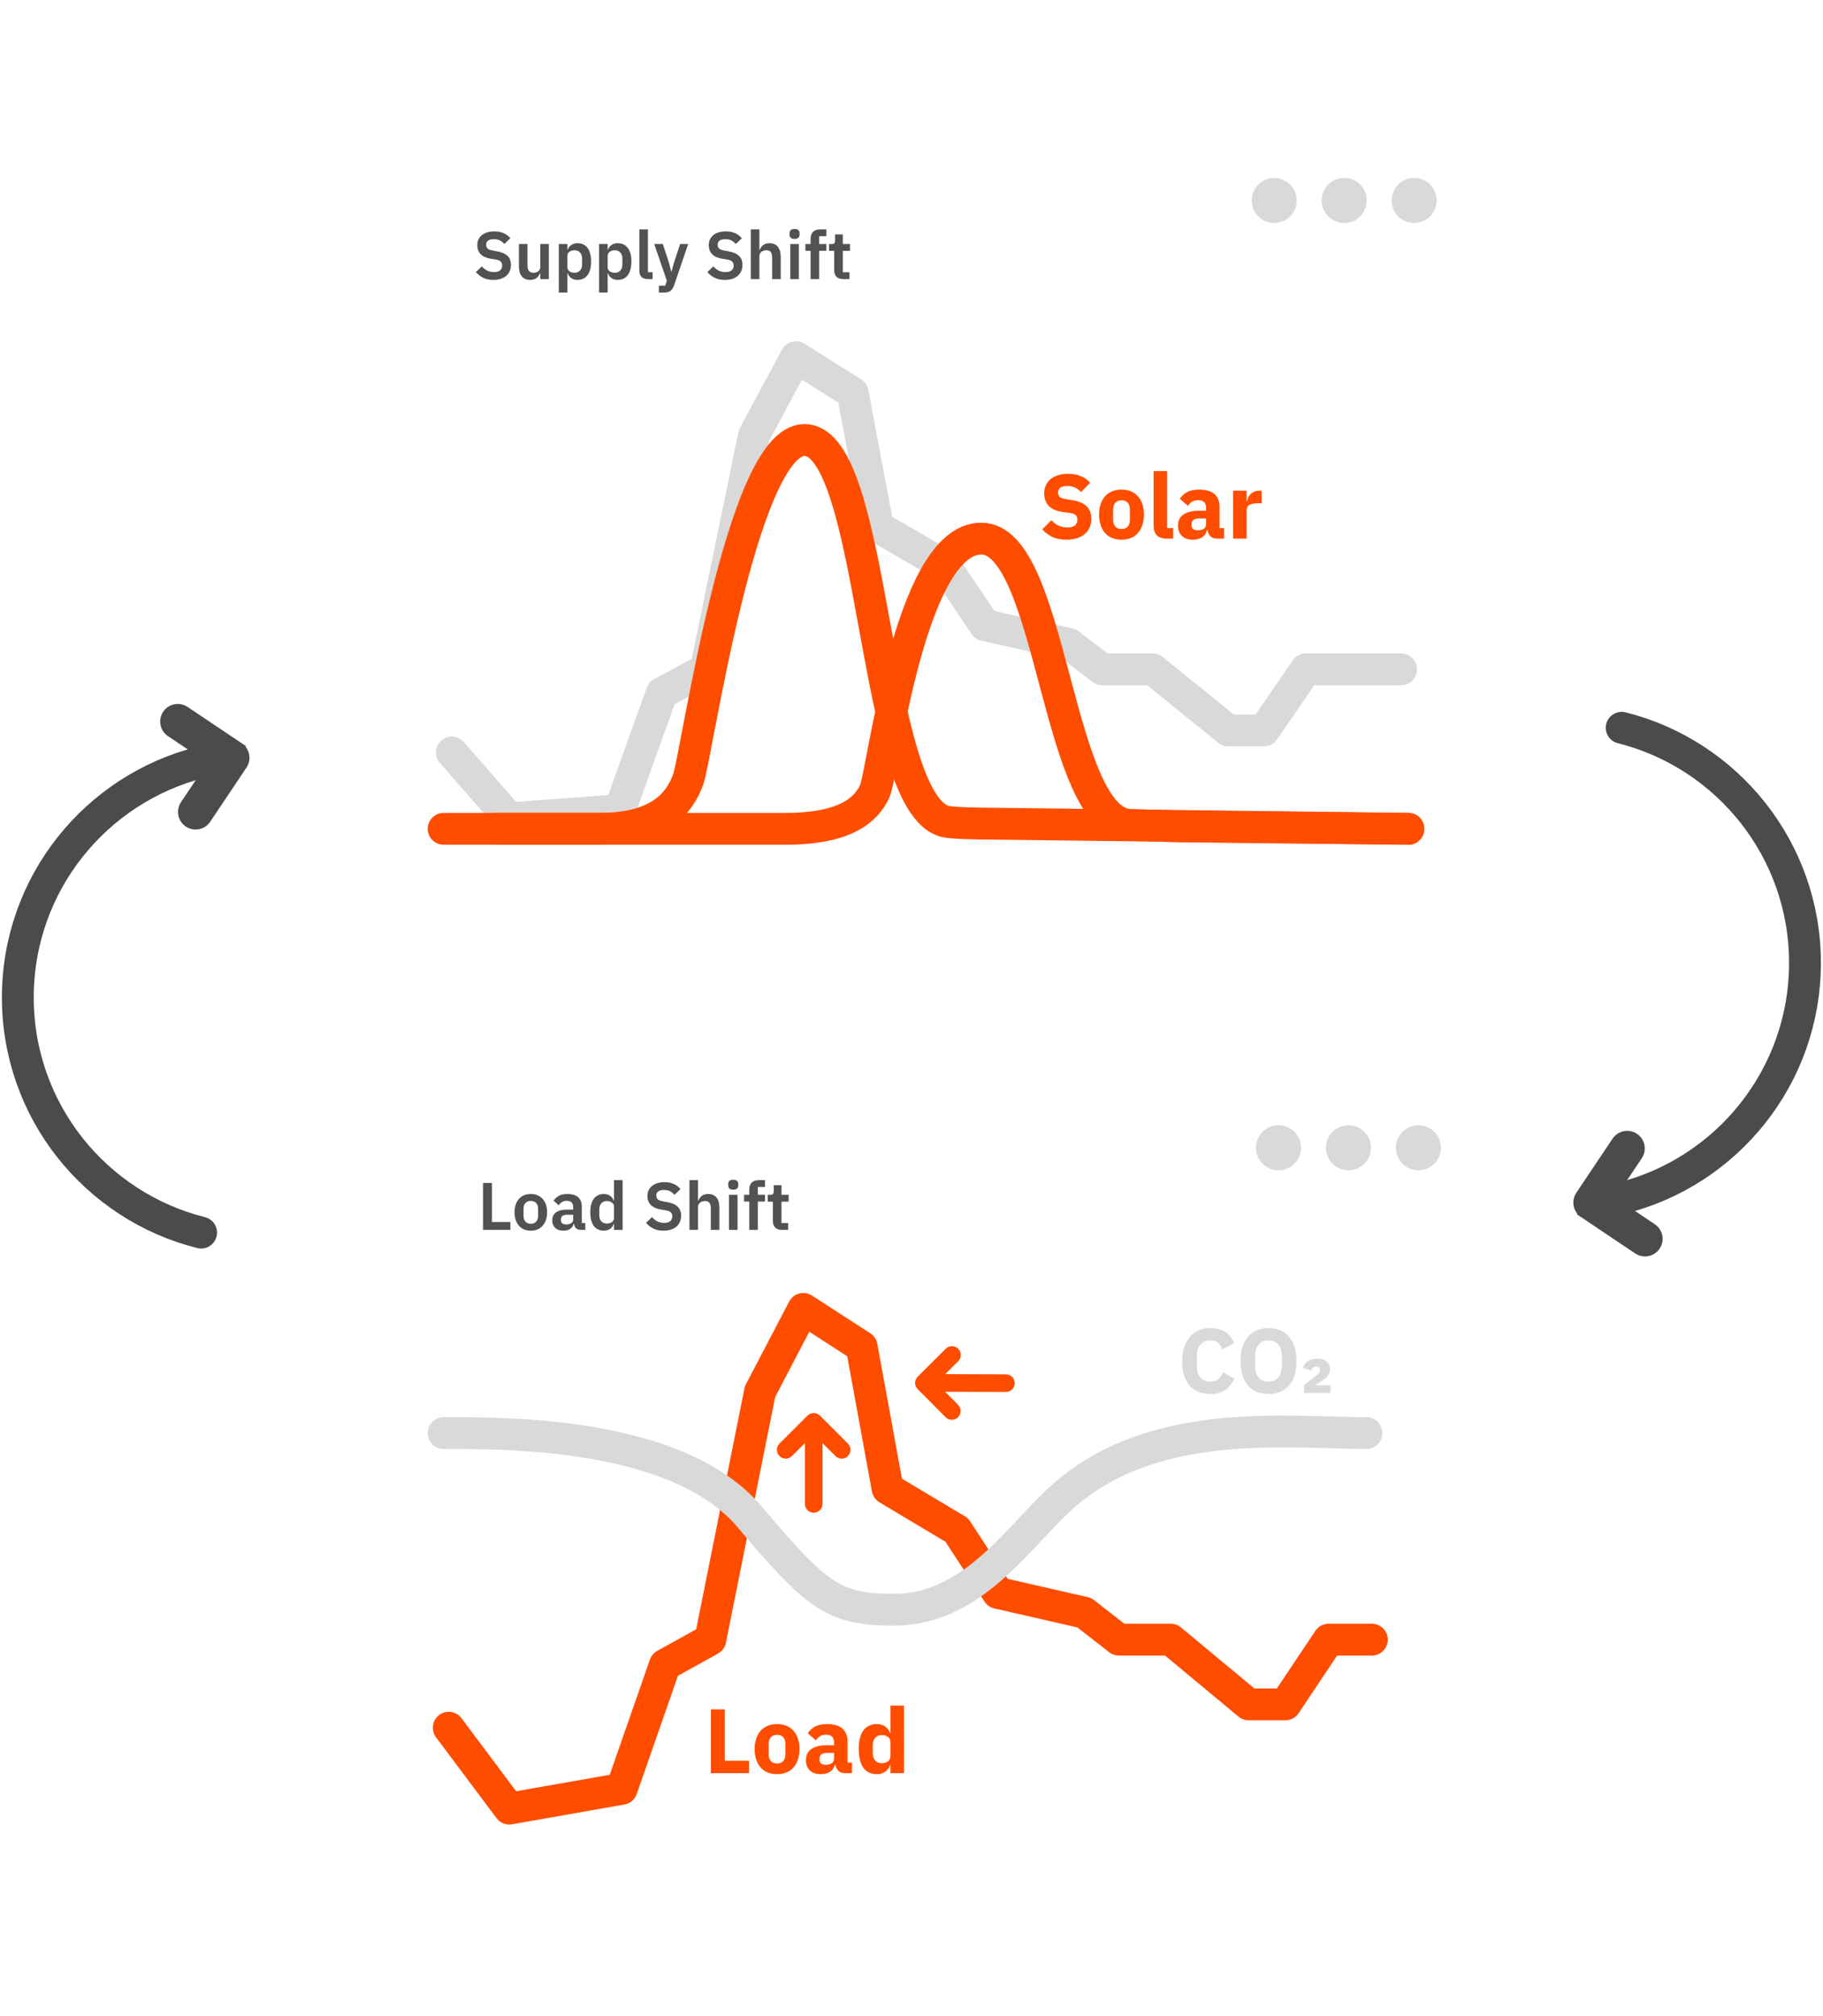 <svg width="606" height="670" viewBox="0 0 606 670" fill="none" xmlns="http://www.w3.org/2000/svg">
<g filter="url(#filter0_d_1445_1715)">
<rect x="114.685" y="38.087" width="383.445" height="279.649" rx="20.676" fill="white"/>
</g>
<circle cx="423.581" cy="66.62" r="7.486" fill="#D9D9D9"/>
<circle cx="446.833" cy="66.62" r="7.486" fill="#D9D9D9"/>
<circle cx="470.085" cy="66.62" r="7.486" fill="#D9D9D9"/>
<path d="M164.003 93.019C162.663 93.019 161.525 92.781 160.587 92.304C159.664 91.828 158.868 91.203 158.198 90.429L160.185 88.509C160.721 89.134 161.316 89.61 161.971 89.938C162.641 90.265 163.378 90.429 164.182 90.429C165.09 90.429 165.775 90.235 166.236 89.848C166.697 89.447 166.928 88.911 166.928 88.241C166.928 87.72 166.779 87.296 166.482 86.968C166.184 86.641 165.626 86.402 164.807 86.254L163.333 86.03C160.222 85.539 158.667 84.028 158.667 81.498C158.667 80.798 158.793 80.165 159.046 79.6C159.314 79.034 159.694 78.55 160.185 78.149C160.676 77.747 161.264 77.442 161.949 77.233C162.649 77.01 163.438 76.898 164.316 76.898C165.492 76.898 166.519 77.092 167.397 77.479C168.275 77.866 169.027 78.439 169.652 79.198L167.643 81.096C167.256 80.62 166.787 80.233 166.236 79.935C165.685 79.637 164.993 79.488 164.159 79.488C163.311 79.488 162.671 79.652 162.239 79.98C161.822 80.292 161.614 80.739 161.614 81.319C161.614 81.915 161.785 82.354 162.128 82.636C162.47 82.919 163.021 83.128 163.78 83.262L165.231 83.53C166.809 83.812 167.97 84.319 168.714 85.048C169.473 85.762 169.853 86.767 169.853 88.062C169.853 88.806 169.719 89.484 169.451 90.094C169.198 90.689 168.819 91.21 168.312 91.657C167.821 92.089 167.211 92.424 166.482 92.662C165.767 92.9 164.941 93.019 164.003 93.019ZM179.595 90.808H179.484C179.379 91.106 179.238 91.389 179.059 91.657C178.896 91.91 178.68 92.141 178.412 92.349C178.159 92.558 177.846 92.721 177.474 92.84C177.117 92.959 176.7 93.019 176.224 93.019C175.018 93.019 174.095 92.624 173.455 91.835C172.815 91.047 172.495 89.923 172.495 88.464V81.096H175.353V88.174C175.353 88.978 175.509 89.595 175.822 90.027C176.134 90.444 176.633 90.652 177.318 90.652C177.601 90.652 177.876 90.615 178.144 90.54C178.427 90.466 178.672 90.355 178.881 90.206C179.089 90.042 179.26 89.848 179.394 89.625C179.528 89.387 179.595 89.112 179.595 88.799V81.096H182.453V92.751H179.595V90.808ZM185.755 81.096H188.613V83.016H188.703C188.911 82.346 189.305 81.818 189.886 81.431C190.467 81.029 191.144 80.828 191.918 80.828C193.406 80.828 194.538 81.356 195.312 82.413C196.101 83.455 196.495 84.951 196.495 86.901C196.495 88.866 196.101 90.377 195.312 91.434C194.538 92.49 193.406 93.019 191.918 93.019C191.144 93.019 190.467 92.818 189.886 92.416C189.32 92.014 188.926 91.478 188.703 90.808H188.613V97.216H185.755V81.096ZM191.002 90.652C191.747 90.652 192.349 90.407 192.811 89.915C193.272 89.424 193.503 88.762 193.503 87.928V85.919C193.503 85.085 193.272 84.423 192.811 83.931C192.349 83.425 191.747 83.172 191.002 83.172C190.318 83.172 189.745 83.344 189.283 83.686C188.837 84.028 188.613 84.482 188.613 85.048V88.754C188.613 89.365 188.837 89.834 189.283 90.161C189.745 90.488 190.318 90.652 191.002 90.652ZM199.143 81.096H202.001V83.016H202.091C202.299 82.346 202.693 81.818 203.274 81.431C203.854 81.029 204.532 80.828 205.306 80.828C206.794 80.828 207.926 81.356 208.7 82.413C209.489 83.455 209.883 84.951 209.883 86.901C209.883 88.866 209.489 90.377 208.7 91.434C207.926 92.49 206.794 93.019 205.306 93.019C204.532 93.019 203.854 92.818 203.274 92.416C202.708 92.014 202.314 91.478 202.091 90.808H202.001V97.216H199.143V81.096ZM204.39 90.652C205.135 90.652 205.737 90.407 206.199 89.915C206.66 89.424 206.891 88.762 206.891 87.928V85.919C206.891 85.085 206.66 84.423 206.199 83.931C205.737 83.425 205.135 83.172 204.39 83.172C203.706 83.172 203.133 83.344 202.671 83.686C202.225 84.028 202.001 84.482 202.001 85.048V88.754C202.001 89.365 202.225 89.834 202.671 90.161C203.133 90.488 203.706 90.652 204.39 90.652ZM215.389 92.751C214.407 92.751 213.685 92.505 213.223 92.014C212.762 91.523 212.531 90.831 212.531 89.938V76.228H215.389V90.474H216.93V92.751H215.389ZM226.087 81.096H228.766L224.077 94.828C223.928 95.244 223.757 95.602 223.564 95.899C223.385 96.212 223.169 96.465 222.916 96.658C222.663 96.852 222.358 96.993 222.001 97.083C221.643 97.172 221.227 97.216 220.75 97.216H219.031V94.939H221.13L221.666 93.309L217.49 81.096H220.326L222.358 87.258L223.117 90.206H223.251L224.055 87.258L226.087 81.096ZM240.951 93.019C239.612 93.019 238.473 92.781 237.535 92.304C236.612 91.828 235.816 91.203 235.146 90.429L237.133 88.509C237.669 89.134 238.264 89.61 238.919 89.938C239.589 90.265 240.326 90.429 241.13 90.429C242.038 90.429 242.723 90.235 243.184 89.848C243.645 89.447 243.876 88.911 243.876 88.241C243.876 87.72 243.727 87.296 243.43 86.968C243.132 86.641 242.574 86.402 241.755 86.254L240.281 86.03C237.17 85.539 235.615 84.028 235.615 81.498C235.615 80.798 235.741 80.165 235.994 79.6C236.262 79.034 236.642 78.55 237.133 78.149C237.624 77.747 238.212 77.442 238.897 77.233C239.597 77.01 240.386 76.898 241.264 76.898C242.44 76.898 243.467 77.092 244.345 77.479C245.223 77.866 245.975 78.439 246.6 79.198L244.591 81.096C244.204 80.62 243.735 80.233 243.184 79.935C242.633 79.637 241.941 79.488 241.108 79.488C240.259 79.488 239.619 79.652 239.187 79.98C238.771 80.292 238.562 80.739 238.562 81.319C238.562 81.915 238.733 82.354 239.076 82.636C239.418 82.919 239.969 83.128 240.728 83.262L242.179 83.53C243.757 83.812 244.918 84.319 245.662 85.048C246.422 85.762 246.801 86.767 246.801 88.062C246.801 88.806 246.667 89.484 246.399 90.094C246.146 90.689 245.767 91.21 245.261 91.657C244.769 92.089 244.159 92.424 243.43 92.662C242.715 92.9 241.889 93.019 240.951 93.019ZM249.577 76.228H252.435V83.038H252.547C252.785 82.413 253.157 81.892 253.663 81.475C254.184 81.044 254.899 80.828 255.807 80.828C257.012 80.828 257.935 81.222 258.575 82.011C259.215 82.8 259.535 83.924 259.535 85.383V92.751H256.677V85.673C256.677 84.84 256.529 84.214 256.231 83.797C255.933 83.381 255.442 83.172 254.757 83.172C254.459 83.172 254.169 83.217 253.886 83.306C253.618 83.381 253.373 83.5 253.15 83.664C252.941 83.812 252.77 84.006 252.636 84.244C252.502 84.467 252.435 84.735 252.435 85.048V92.751H249.577V76.228ZM264.132 79.399C263.537 79.399 263.105 79.265 262.837 78.997C262.584 78.729 262.458 78.387 262.458 77.97V77.523C262.458 77.107 262.584 76.764 262.837 76.496C263.105 76.228 263.537 76.094 264.132 76.094C264.713 76.094 265.137 76.228 265.405 76.496C265.673 76.764 265.807 77.107 265.807 77.523V77.97C265.807 78.387 265.673 78.729 265.405 78.997C265.137 79.265 264.713 79.399 264.132 79.399ZM262.703 81.096H265.561V92.751H262.703V81.096ZM269.455 83.351H267.735V81.096H269.455V79.421C269.455 78.394 269.723 77.605 270.258 77.055C270.809 76.504 271.613 76.228 272.67 76.228H274.702V78.506H272.313V81.096H274.702V83.351H272.313V92.751H269.455V83.351ZM280.32 92.751C279.337 92.751 278.585 92.498 278.064 91.992C277.558 91.471 277.305 90.734 277.305 89.781V83.373H275.586V81.096H276.479C276.911 81.096 277.201 80.999 277.35 80.806C277.514 80.597 277.596 80.292 277.596 79.89V77.903H280.163V81.096H282.552V83.373H280.163V90.474H282.374V92.751H280.32Z" fill="#525252"/>
<g style="mix-blend-mode:multiply">
<path d="M150.209 250.076L169.339 271.962L206.013 269.246L219.964 230.343L234.612 222.449L250.656 144.643L264.606 118.707L283.44 130.547L291.811 175.089L314.132 188.057L327.386 207.79L355.287 213.992L366.448 222.449H383.189L408.301 242.747H420.159L434.11 222.449H465.752" stroke="#D9D9D9" stroke-width="10.58" stroke-linecap="round" stroke-linejoin="round"/>
</g>
<path d="M164.871 275.448H199.121C219.317 275.448 225.944 266.865 228.783 258.968C231.623 251.072 246.435 146.238 267.408 146.238C291.332 146.238 289.752 266.77 314.208 273C316.282 273.528 323.883 273.731 329.763 273.731L468.174 275.448" stroke="#FF4D00" stroke-width="10.58" stroke-linecap="round"/>
<path d="M147.47 275.449H261.057C281.253 275.449 287.88 269.025 290.72 263.116C293.559 257.206 302.275 179.001 326.199 179.001C350.124 179.001 351.041 274.164 375.962 274.164C376.359 274.164 392.276 274.639 392.276 274.639L468.176 275.467" stroke="#FF4D00" stroke-width="10.58" stroke-linecap="round"/>
<path d="M354.518 179.365C352.658 179.365 351.081 179.051 349.787 178.424C348.493 177.777 347.391 176.948 346.481 175.937L349.514 172.874C350.949 174.492 352.719 175.3 354.821 175.3C355.954 175.3 356.793 175.068 357.339 174.603C357.885 174.138 358.158 173.521 358.158 172.753C358.158 172.166 357.996 171.681 357.672 171.297C357.349 170.893 356.692 170.62 355.701 170.478L353.608 170.205C351.364 169.922 349.716 169.245 348.664 168.173C347.633 167.101 347.118 165.676 347.118 163.896C347.118 162.946 347.3 162.077 347.664 161.288C348.027 160.499 348.543 159.822 349.21 159.256C349.898 158.69 350.727 158.255 351.697 157.952C352.688 157.628 353.81 157.466 355.064 157.466C356.661 157.466 358.067 157.719 359.28 158.225C360.493 158.73 361.534 159.468 362.404 160.439L359.341 163.532C358.835 162.946 358.218 162.471 357.49 162.107C356.783 161.723 355.883 161.531 354.791 161.531C353.76 161.531 352.992 161.713 352.486 162.077C351.981 162.441 351.728 162.946 351.728 163.593C351.728 164.321 351.92 164.847 352.304 165.17C352.708 165.494 353.355 165.726 354.245 165.868L356.338 166.201C358.522 166.545 360.139 167.223 361.191 168.234C362.242 169.224 362.768 170.64 362.768 172.48C362.768 173.491 362.586 174.421 362.222 175.27C361.858 176.119 361.322 176.847 360.614 177.454C359.927 178.061 359.068 178.536 358.036 178.879C357.005 179.203 355.832 179.365 354.518 179.365ZM372.808 179.365C371.635 179.365 370.584 179.173 369.653 178.788C368.744 178.404 367.965 177.848 367.318 177.12C366.691 176.392 366.206 175.513 365.862 174.482C365.519 173.45 365.347 172.298 365.347 171.024C365.347 169.75 365.519 168.598 365.862 167.566C366.206 166.535 366.691 165.666 367.318 164.958C367.965 164.23 368.744 163.674 369.653 163.29C370.584 162.906 371.635 162.714 372.808 162.714C373.981 162.714 375.022 162.906 375.932 163.29C376.862 163.674 377.64 164.23 378.267 164.958C378.914 165.666 379.41 166.535 379.753 167.566C380.097 168.598 380.269 169.75 380.269 171.024C380.269 172.298 380.097 173.45 379.753 174.482C379.41 175.513 378.914 176.392 378.267 177.12C377.64 177.848 376.862 178.404 375.932 178.788C375.022 179.173 373.981 179.365 372.808 179.365ZM372.808 175.816C373.697 175.816 374.385 175.543 374.87 174.997C375.356 174.451 375.598 173.673 375.598 172.662V169.416C375.598 168.405 375.356 167.627 374.87 167.081C374.385 166.535 373.697 166.262 372.808 166.262C371.918 166.262 371.231 166.535 370.745 167.081C370.26 167.627 370.017 168.405 370.017 169.416V172.662C370.017 173.673 370.26 174.451 370.745 174.997C371.231 175.543 371.918 175.816 372.808 175.816ZM387.926 179.001C386.389 179.001 385.257 178.627 384.529 177.879C383.821 177.13 383.467 176.049 383.467 174.633V156.557H387.956V175.513H389.958V179.001H387.926ZM404.417 179.001C403.609 179.001 402.931 178.748 402.385 178.242C401.86 177.737 401.526 177.06 401.384 176.21H401.202C400.96 177.242 400.424 178.03 399.595 178.576C398.766 179.102 397.745 179.365 396.532 179.365C394.934 179.365 393.711 178.94 392.862 178.091C392.012 177.242 391.588 176.119 391.588 174.724C391.588 173.046 392.194 171.802 393.408 170.994C394.641 170.165 396.309 169.75 398.412 169.75H400.929V168.749C400.929 167.981 400.727 167.374 400.323 166.929C399.918 166.464 399.241 166.232 398.291 166.232C397.401 166.232 396.693 166.424 396.168 166.808C395.642 167.192 395.207 167.627 394.863 168.112L392.194 165.747C392.841 164.796 393.65 164.058 394.621 163.532C395.612 162.986 396.946 162.714 398.624 162.714C400.889 162.714 402.587 163.209 403.72 164.2C404.852 165.19 405.418 166.636 405.418 168.537V175.513H406.904V179.001H404.417ZM398.2 176.241C398.948 176.241 399.585 176.079 400.111 175.755C400.656 175.432 400.929 174.906 400.929 174.178V172.298H398.746C396.987 172.298 396.107 172.894 396.107 174.087V174.542C396.107 175.129 396.289 175.563 396.653 175.846C397.017 176.109 397.532 176.241 398.2 176.241ZM409.917 179.001V163.077H414.406V166.535H414.558C414.639 166.09 414.78 165.666 414.982 165.261C415.185 164.837 415.447 164.463 415.771 164.139C416.115 163.816 416.519 163.563 416.984 163.381C417.449 163.179 417.995 163.077 418.622 163.077H419.411V167.263H418.288C416.974 167.263 415.993 167.435 415.346 167.779C414.72 168.122 414.406 168.759 414.406 169.689V179.001H409.917Z" fill="#FF4D00"/>
<g filter="url(#filter1_d_1445_1715)">
<rect x="116.101" y="352.912" width="383.445" height="279.649" rx="20.676" fill="white"/>
</g>
<circle cx="424.997" cy="381.445" r="7.486" fill="#D9D9D9"/>
<circle cx="448.249" cy="381.445" r="7.486" fill="#D9D9D9"/>
<circle cx="471.501" cy="381.445" r="7.486" fill="#D9D9D9"/>
<path d="M160.574 408.732V393.147H163.521V406.119H169.661V408.732H160.574ZM176.443 409C175.609 409 174.858 408.858 174.188 408.576C173.533 408.293 172.967 407.883 172.491 407.347C172.029 406.812 171.672 406.172 171.419 405.427C171.166 404.668 171.04 403.82 171.04 402.882C171.04 401.944 171.166 401.103 171.419 400.359C171.672 399.615 172.029 398.982 172.491 398.461C172.967 397.925 173.533 397.516 174.188 397.233C174.858 396.95 175.609 396.809 176.443 396.809C177.276 396.809 178.028 396.95 178.698 397.233C179.368 397.516 179.933 397.925 180.395 398.461C180.871 398.982 181.236 399.615 181.489 400.359C181.742 401.103 181.869 401.944 181.869 402.882C181.869 403.82 181.742 404.668 181.489 405.427C181.236 406.172 180.871 406.812 180.395 407.347C179.933 407.883 179.368 408.293 178.698 408.576C178.028 408.858 177.276 409 176.443 409ZM176.443 406.7C177.202 406.7 177.797 406.469 178.229 406.008C178.661 405.546 178.877 404.869 178.877 403.976V401.81C178.877 400.932 178.661 400.262 178.229 399.801C177.797 399.339 177.202 399.109 176.443 399.109C175.699 399.109 175.111 399.339 174.679 399.801C174.247 400.262 174.031 400.932 174.031 401.81V403.976C174.031 404.869 174.247 405.546 174.679 406.008C175.111 406.469 175.699 406.7 176.443 406.7ZM192.976 408.732C192.351 408.732 191.852 408.553 191.48 408.196C191.123 407.824 190.9 407.333 190.81 406.722H190.676C190.483 407.481 190.088 408.055 189.493 408.442C188.898 408.814 188.161 409 187.282 409C186.092 409 185.176 408.687 184.536 408.062C183.896 407.437 183.576 406.603 183.576 405.561C183.576 404.356 184.008 403.462 184.871 402.882C185.734 402.287 186.962 401.989 188.555 401.989H190.542V401.14C190.542 400.485 190.371 399.979 190.029 399.622C189.686 399.265 189.136 399.086 188.377 399.086C187.707 399.086 187.163 399.235 186.747 399.533C186.345 399.816 186.002 400.158 185.72 400.56L184.023 399.042C184.454 398.372 185.027 397.836 185.742 397.434C186.456 397.017 187.402 396.809 188.577 396.809C190.155 396.809 191.354 397.166 192.172 397.88C192.991 398.595 193.4 399.622 193.4 400.962V406.454H194.561V408.732H192.976ZM188.243 406.923C188.883 406.923 189.426 406.782 189.872 406.499C190.319 406.216 190.542 405.799 190.542 405.249V403.708H188.711C187.223 403.708 186.479 404.184 186.479 405.137V405.517C186.479 405.993 186.628 406.35 186.925 406.588C187.238 406.812 187.677 406.923 188.243 406.923ZM204.109 406.789H203.997C203.789 407.459 203.394 407.995 202.814 408.397C202.233 408.799 201.556 409 200.782 409C199.308 409 198.177 408.471 197.388 407.414C196.614 406.358 196.227 404.847 196.227 402.882C196.227 400.932 196.614 399.436 197.388 398.394C198.177 397.337 199.308 396.809 200.782 396.809C201.556 396.809 202.233 397.01 202.814 397.412C203.394 397.799 203.789 398.327 203.997 398.997H204.109V392.209H206.967V408.732H204.109V406.789ZM201.697 406.633C202.382 406.633 202.955 406.469 203.416 406.142C203.878 405.814 204.109 405.345 204.109 404.735V401.029C204.109 400.463 203.878 400.009 203.416 399.667C202.955 399.324 202.382 399.153 201.697 399.153C200.953 399.153 200.35 399.406 199.889 399.912C199.442 400.404 199.219 401.066 199.219 401.899V403.909C199.219 404.743 199.442 405.405 199.889 405.896C200.35 406.387 200.953 406.633 201.697 406.633ZM220.563 409C219.223 409 218.084 408.762 217.147 408.285C216.224 407.809 215.427 407.184 214.758 406.41L216.745 404.49C217.281 405.115 217.876 405.591 218.531 405.919C219.201 406.246 219.938 406.41 220.741 406.41C221.649 406.41 222.334 406.216 222.796 405.829C223.257 405.427 223.488 404.891 223.488 404.222C223.488 403.701 223.339 403.276 223.041 402.949C222.743 402.621 222.185 402.383 221.367 402.234L219.893 402.011C216.782 401.52 215.226 400.009 215.226 397.479C215.226 396.779 215.353 396.146 215.606 395.581C215.874 395.015 216.254 394.531 216.745 394.129C217.236 393.728 217.824 393.422 218.509 393.214C219.208 392.991 219.997 392.879 220.875 392.879C222.051 392.879 223.078 393.073 223.957 393.46C224.835 393.847 225.587 394.42 226.212 395.179L224.202 397.077C223.815 396.6 223.346 396.213 222.796 395.916C222.245 395.618 221.553 395.469 220.719 395.469C219.871 395.469 219.231 395.633 218.799 395.96C218.382 396.273 218.174 396.719 218.174 397.3C218.174 397.895 218.345 398.334 218.687 398.617C219.03 398.9 219.58 399.109 220.339 399.242L221.791 399.51C223.369 399.793 224.53 400.299 225.274 401.029C226.033 401.743 226.413 402.748 226.413 404.043C226.413 404.787 226.279 405.465 226.011 406.075C225.758 406.67 225.378 407.191 224.872 407.638C224.381 408.069 223.771 408.404 223.041 408.643C222.327 408.881 221.501 409 220.563 409ZM229.189 392.209H232.047V399.019H232.158C232.396 398.394 232.769 397.873 233.275 397.456C233.796 397.025 234.51 396.809 235.418 396.809C236.624 396.809 237.547 397.203 238.187 397.992C238.827 398.781 239.147 399.905 239.147 401.364V408.732H236.289V401.654C236.289 400.82 236.14 400.195 235.842 399.778C235.545 399.362 235.053 399.153 234.369 399.153C234.071 399.153 233.781 399.198 233.498 399.287C233.23 399.362 232.984 399.481 232.761 399.644C232.553 399.793 232.382 399.987 232.248 400.225C232.114 400.448 232.047 400.716 232.047 401.029V408.732H229.189V392.209ZM243.744 395.38C243.149 395.38 242.717 395.246 242.449 394.978C242.196 394.71 242.069 394.368 242.069 393.951V393.504C242.069 393.087 242.196 392.745 242.449 392.477C242.717 392.209 243.149 392.075 243.744 392.075C244.324 392.075 244.749 392.209 245.017 392.477C245.285 392.745 245.419 393.087 245.419 393.504V393.951C245.419 394.368 245.285 394.71 245.017 394.978C244.749 395.246 244.324 395.38 243.744 395.38ZM242.315 397.077H245.173V408.732H242.315V397.077ZM249.066 399.332H247.347V397.077H249.066V395.402C249.066 394.375 249.334 393.586 249.87 393.035C250.421 392.485 251.225 392.209 252.281 392.209H254.313V394.487H251.924V397.077H254.313V399.332H251.924V408.732H249.066V399.332ZM259.931 408.732C258.949 408.732 258.197 408.479 257.676 407.973C257.17 407.452 256.917 406.715 256.917 405.762V399.354H255.198V397.077H256.091C256.522 397.077 256.813 396.98 256.961 396.786C257.125 396.578 257.207 396.273 257.207 395.871V393.884H259.775V397.077H262.164V399.354H259.775V406.454H261.985V408.732H259.931Z" fill="#525252"/>
<path d="M402.356 463.281C400.921 463.281 399.627 463.058 398.474 462.613C397.321 462.148 396.341 461.471 395.532 460.581C394.723 459.671 394.096 458.549 393.652 457.215C393.207 455.86 392.984 454.283 392.984 452.483C392.984 450.704 393.207 449.127 393.652 447.752C394.096 446.356 394.723 445.194 395.532 444.264C396.341 443.313 397.321 442.595 398.474 442.11C399.627 441.625 400.921 441.382 402.356 441.382C404.318 441.382 405.935 441.787 407.209 442.595C408.483 443.384 409.504 444.638 410.272 446.356L406.299 448.419C406.016 447.529 405.571 446.821 404.965 446.296C404.378 445.75 403.509 445.477 402.356 445.477C401.002 445.477 399.91 445.922 399.081 446.811C398.272 447.681 397.867 448.955 397.867 450.633V454.03C397.867 455.708 398.272 456.992 399.081 457.882C399.91 458.751 401.002 459.186 402.356 459.186C403.489 459.186 404.388 458.883 405.056 458.276C405.743 457.649 406.249 456.901 406.572 456.032L410.333 458.215C409.544 459.833 408.503 461.087 407.209 461.976C405.935 462.846 404.318 463.281 402.356 463.281ZM421.667 463.281C420.271 463.281 418.997 463.048 417.845 462.583C416.692 462.118 415.712 461.43 414.903 460.52C414.094 459.59 413.467 458.448 413.022 457.093C412.578 455.718 412.355 454.131 412.355 452.331C412.355 450.532 412.578 448.955 413.022 447.6C413.467 446.225 414.094 445.083 414.903 444.173C415.712 443.243 416.692 442.545 417.845 442.08C418.997 441.615 420.271 441.382 421.667 441.382C423.062 441.382 424.336 441.615 425.488 442.08C426.641 442.545 427.621 443.243 428.43 444.173C429.239 445.083 429.866 446.225 430.311 447.6C430.755 448.955 430.978 450.532 430.978 452.331C430.978 454.131 430.755 455.718 430.311 457.093C429.866 458.448 429.239 459.59 428.43 460.52C427.621 461.43 426.641 462.118 425.488 462.583C424.336 463.048 423.062 463.281 421.667 463.281ZM421.667 459.186C423.062 459.186 424.143 458.731 424.912 457.821C425.7 456.911 426.095 455.607 426.095 453.909V450.754C426.095 449.056 425.7 447.752 424.912 446.842C424.143 445.932 423.062 445.477 421.667 445.477C420.271 445.477 419.179 445.932 418.391 446.842C417.623 447.752 417.238 449.056 417.238 450.754V453.909C417.238 455.607 417.623 456.911 418.391 457.821C419.179 458.731 420.271 459.186 421.667 459.186ZM442.257 462.917H433.491V460.248L436.797 457.73C437.181 457.447 437.495 457.204 437.737 457.002C438 456.78 438.213 456.578 438.374 456.396C438.536 456.193 438.647 456.001 438.708 455.819C438.789 455.637 438.829 455.435 438.829 455.213V455.182C438.829 454.778 438.678 454.505 438.374 454.364C438.091 454.222 437.808 454.151 437.525 454.151C437.02 454.151 436.635 454.293 436.373 454.576C436.13 454.839 435.958 455.152 435.857 455.516L433.158 454.515C433.441 453.666 433.966 452.958 434.735 452.392C435.523 451.826 436.555 451.543 437.828 451.543C439.203 451.543 440.265 451.866 441.013 452.513C441.761 453.16 442.135 453.989 442.135 455C442.135 455.526 442.034 456.001 441.832 456.426C441.65 456.851 441.397 457.245 441.074 457.609C440.75 457.953 440.376 458.276 439.951 458.579C439.547 458.883 439.122 459.156 438.678 459.398L436.888 460.399H442.257V462.917Z" fill="#D9D9D9"/>
<path d="M236.306 589.267V568.097H240.916V585.172H248.984V589.267H236.306ZM258.311 589.631C257.138 589.631 256.087 589.439 255.156 589.055C254.247 588.67 253.468 588.114 252.821 587.387C252.194 586.659 251.709 585.779 251.365 584.748C251.021 583.717 250.85 582.564 250.85 581.29C250.85 580.016 251.021 578.864 251.365 577.833C251.709 576.801 252.194 575.932 252.821 575.224C253.468 574.496 254.247 573.94 255.156 573.556C256.087 573.172 257.138 572.98 258.311 572.98C259.484 572.98 260.525 573.172 261.435 573.556C262.365 573.94 263.143 574.496 263.77 575.224C264.417 575.932 264.913 576.801 265.256 577.833C265.6 578.864 265.772 580.016 265.772 581.29C265.772 582.564 265.6 583.717 265.256 584.748C264.913 585.779 264.417 586.659 263.77 587.387C263.143 588.114 262.365 588.67 261.435 589.055C260.525 589.439 259.484 589.631 258.311 589.631ZM258.311 586.082C259.2 586.082 259.888 585.809 260.373 585.263C260.858 584.717 261.101 583.939 261.101 582.928V579.683C261.101 578.672 260.858 577.893 260.373 577.347C259.888 576.801 259.2 576.528 258.311 576.528C257.421 576.528 256.734 576.801 256.248 577.347C255.763 577.893 255.52 578.672 255.52 579.683V582.928C255.52 583.939 255.763 584.717 256.248 585.263C256.734 585.809 257.421 586.082 258.311 586.082ZM280.738 589.267C279.93 589.267 279.252 589.014 278.706 588.509C278.181 588.003 277.847 587.326 277.705 586.477H277.523C277.281 587.508 276.745 588.296 275.916 588.842C275.087 589.368 274.066 589.631 272.853 589.631C271.255 589.631 270.032 589.206 269.183 588.357C268.333 587.508 267.909 586.386 267.909 584.99C267.909 583.312 268.515 582.069 269.729 581.26C270.962 580.431 272.63 580.016 274.733 580.016H277.25V579.015C277.25 578.247 277.048 577.64 276.644 577.196C276.239 576.731 275.562 576.498 274.612 576.498C273.722 576.498 273.014 576.69 272.489 577.074C271.963 577.458 271.528 577.893 271.184 578.378L268.515 576.013C269.162 575.062 269.971 574.324 270.942 573.799C271.933 573.253 273.267 572.98 274.945 572.98C277.21 572.98 278.908 573.475 280.041 574.466C281.173 575.457 281.739 576.902 281.739 578.803V585.779H283.225V589.267H280.738ZM274.521 586.507C275.269 586.507 275.906 586.345 276.432 586.022C276.977 585.698 277.25 585.172 277.25 584.444V582.564H275.067C273.308 582.564 272.428 583.161 272.428 584.354V584.808C272.428 585.395 272.61 585.83 272.974 586.113C273.338 586.376 273.853 586.507 274.521 586.507ZM296.005 586.598H295.853C295.732 587.023 295.539 587.427 295.277 587.811C295.014 588.175 294.69 588.499 294.306 588.782C293.942 589.045 293.517 589.247 293.032 589.388C292.567 589.55 292.082 589.631 291.576 589.631C289.554 589.631 288.028 588.923 286.997 587.508C285.965 586.072 285.45 584 285.45 581.29C285.45 578.581 285.965 576.518 286.997 575.103C288.028 573.687 289.554 572.98 291.576 572.98C292.608 572.98 293.517 573.263 294.306 573.829C295.115 574.395 295.63 575.123 295.853 576.013H296.005V566.823H300.493V589.267H296.005V586.598ZM293.063 585.991C293.912 585.991 294.609 585.789 295.155 585.385C295.721 584.96 296.005 584.384 296.005 583.656V578.955C296.005 578.227 295.721 577.661 295.155 577.256C294.609 576.832 293.912 576.619 293.063 576.619C292.213 576.619 291.506 576.923 290.939 577.529C290.394 578.116 290.121 578.914 290.121 579.925V582.685C290.121 583.696 290.394 584.505 290.939 585.112C291.506 585.698 292.213 585.991 293.063 585.991Z" fill="#FF4D00"/>
<path d="M149.166 574.189L169.288 601.072L206.658 594.501L221.031 553.281L236.123 544.917L252.652 462.477L267.025 434.997L286.429 447.542L295.053 494.736L318.05 508.476L331.704 529.385L360.45 535.956L371.949 544.917H389.196L415.068 566.423H427.285L441.658 544.917H456.031" stroke="#FF4D00" stroke-width="10.58" stroke-linecap="round" stroke-linejoin="round"/>
<path d="M147.47 476.262C168.025 476.262 225.311 475.832 249.215 504.128C271.455 530.455 277.061 534.974 297.058 534.974C322.658 534.974 337.402 512.206 351.81 498.687C382.083 470.282 427.68 476.262 454.216 476.262" stroke="#D9D9D9" stroke-width="10.58" stroke-linecap="round" stroke-linejoin="round"/>
<path fill-rule="evenodd" clip-rule="evenodd" d="M318.463 471.003C317.317 472.142 315.465 472.136 314.326 470.99L305.046 461.654C303.907 460.508 303.912 458.656 305.058 457.517L314.395 448.237C315.541 447.098 317.393 447.103 318.532 448.249C319.671 449.395 319.665 451.247 318.519 452.386L314.192 456.688L334.408 456.749C336.023 456.754 337.329 458.067 337.324 459.683C337.319 461.299 336.006 462.604 334.39 462.599L314.174 462.538L318.475 466.866C319.614 468.012 319.609 469.864 318.463 471.003Z" fill="#FF4D00"/>
<path fill-rule="evenodd" clip-rule="evenodd" d="M259.11 483.908C257.967 482.766 257.967 480.914 259.11 479.771L268.418 470.463C269.561 469.321 271.413 469.321 272.555 470.463L281.864 479.771C283.006 480.914 283.006 482.766 281.864 483.908C280.721 485.051 278.869 485.051 277.726 483.908L273.412 479.594L273.412 499.81C273.412 501.426 272.102 502.735 270.487 502.735C268.871 502.735 267.561 501.426 267.561 499.81L267.561 479.594L263.247 483.908C262.104 485.051 260.252 485.051 259.11 483.908Z" fill="#FF4D00"/>
<path d="M66.851 253.332C31.848 262.1 5.924 293.766 5.924 331.488C5.924 369.209 31.848 400.875 66.851 409.643" stroke="#4B4B4B" stroke-width="10.58" stroke-linecap="round"/>
<path d="M79.378 248.423L78.421 249.851L79.378 248.423L61.389 236.366C59.497 235.097 56.934 235.603 55.666 237.496C54.397 239.388 54.903 241.95 56.796 243.219L71.358 252.979L61.597 267.541C60.329 269.434 60.834 271.996 62.727 273.265C64.619 274.533 67.182 274.027 68.45 272.135L80.507 254.146C81.776 252.254 81.27 249.691 79.378 248.423Z" fill="#4B4B4B" stroke="#4B4B4B" stroke-width="3.438"/>
<path d="M539.082 398.177C574.085 389.409 600.009 357.743 600.009 320.022C600.009 282.3 574.085 250.634 539.082 241.866" stroke="#4B4B4B" stroke-width="10.58" stroke-linecap="round"/>
<path d="M526.555 403.086L527.512 401.659L526.555 403.086L544.544 415.144C546.436 416.412 548.998 415.906 550.267 414.014C551.535 412.121 551.029 409.559 549.137 408.29L534.575 398.53L544.336 383.968C545.604 382.076 545.098 379.513 543.206 378.245C541.313 376.976 538.751 377.482 537.482 379.375L525.425 397.363C524.157 399.256 524.663 401.818 526.555 403.086Z" fill="#4B4B4B" stroke="#4B4B4B" stroke-width="3.438"/>
<defs>
<filter id="filter0_d_1445_1715" x="77.467" y="0.869" width="457.879" height="354.084" filterUnits="userSpaceOnUse" color-interpolation-filters="sRGB">
<feFlood flood-opacity="0" result="BackgroundImageFix"/>
<feColorMatrix in="SourceAlpha" type="matrix" values="0 0 0 0 0 0 0 0 0 0 0 0 0 0 0 0 0 0 127 0" result="hardAlpha"/>
<feMorphology radius="2.757" operator="dilate" in="SourceAlpha" result="effect1_dropShadow_1445_1715"/>
<feOffset/>
<feGaussianBlur stdDeviation="17.23"/>
<feComposite in2="hardAlpha" operator="out"/>
<feColorMatrix type="matrix" values="0 0 0 0 0 0 0 0 0 0 0 0 0 0 0 0 0 0 0.15 0"/>
<feBlend mode="normal" in2="BackgroundImageFix" result="effect1_dropShadow_1445_1715"/>
<feBlend mode="normal" in="SourceGraphic" in2="effect1_dropShadow_1445_1715" result="shape"/>
</filter>
<filter id="filter1_d_1445_1715" x="78.883" y="315.695" width="457.879" height="354.084" filterUnits="userSpaceOnUse" color-interpolation-filters="sRGB">
<feFlood flood-opacity="0" result="BackgroundImageFix"/>
<feColorMatrix in="SourceAlpha" type="matrix" values="0 0 0 0 0 0 0 0 0 0 0 0 0 0 0 0 0 0 127 0" result="hardAlpha"/>
<feMorphology radius="2.757" operator="dilate" in="SourceAlpha" result="effect1_dropShadow_1445_1715"/>
<feOffset/>
<feGaussianBlur stdDeviation="17.23"/>
<feComposite in2="hardAlpha" operator="out"/>
<feColorMatrix type="matrix" values="0 0 0 0 0 0 0 0 0 0 0 0 0 0 0 0 0 0 0.15 0"/>
<feBlend mode="normal" in2="BackgroundImageFix" result="effect1_dropShadow_1445_1715"/>
<feBlend mode="normal" in="SourceGraphic" in2="effect1_dropShadow_1445_1715" result="shape"/>
</filter>
</defs>
</svg>
